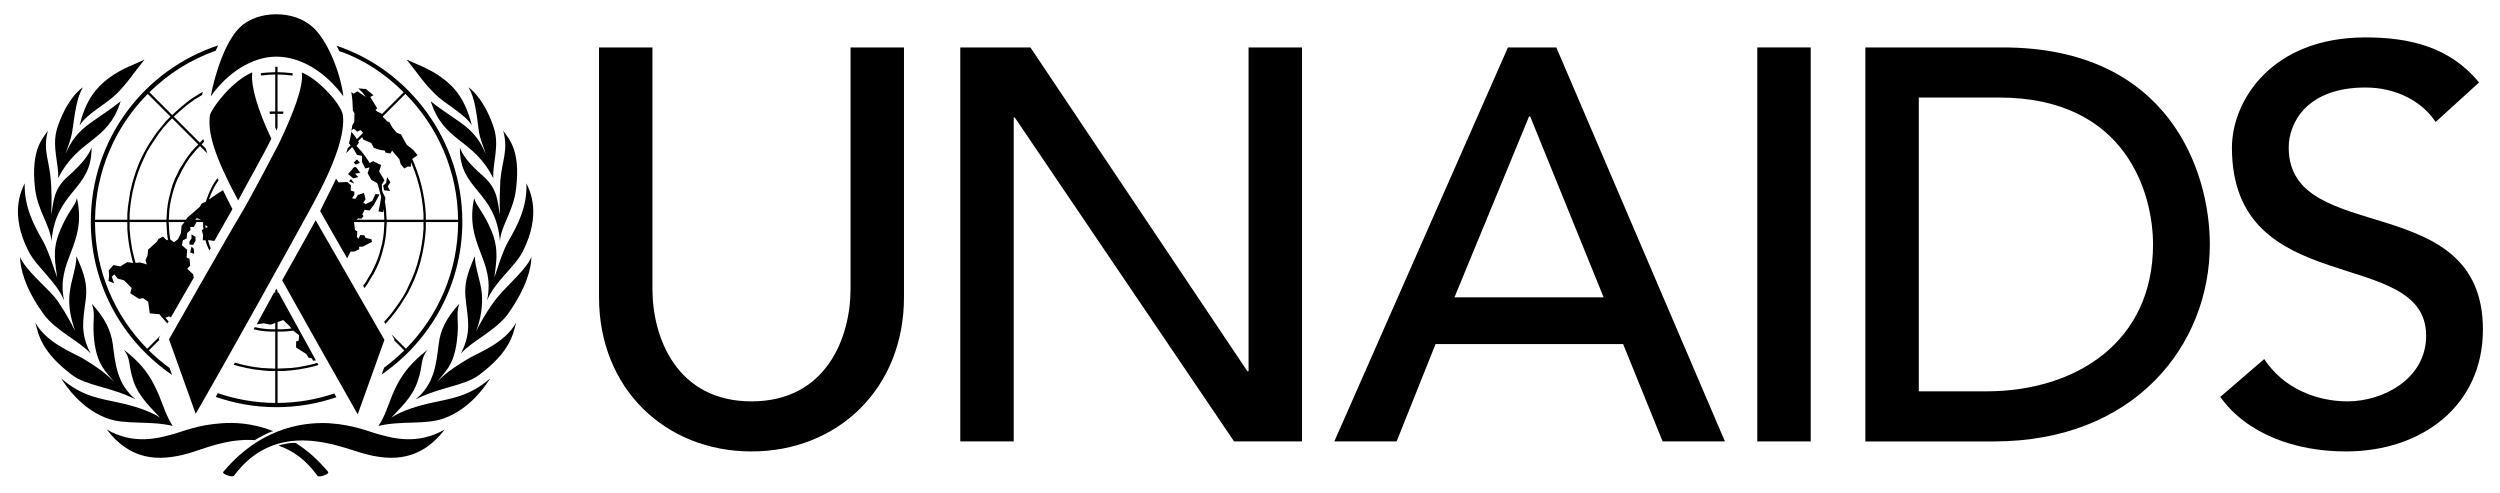 <?xml version="1.0" encoding="UTF-8" standalone="no"?>
<!DOCTYPE svg PUBLIC "-//W3C//DTD SVG 1.1//EN" "http://www.w3.org/Graphics/SVG/1.1/DTD/svg11.dtd">
<svg width="100%" height="100%" viewBox="0 0 689 136" version="1.1" xmlns="http://www.w3.org/2000/svg" xmlns:xlink="http://www.w3.org/1999/xlink" xml:space="preserve" xmlns:serif="http://www.serif.com/" style="fill-rule:evenodd;clip-rule:evenodd;stroke-linejoin:round;stroke-miterlimit:2;">
    <g>
        <path d="M179.812,13.073L179.812,79.64C179.812,93.132 186.562,110.617 207.113,110.617C227.66,110.617 234.41,93.133 234.41,79.64L234.41,13.073L249.137,13.073L249.137,81.936C249.137,107.084 230.883,124.416 207.114,124.416C183.341,124.416 165.091,107.084 165.091,81.936L165.091,13.073L179.812,13.073Z" style="fill-rule:nonzero;"/>
    </g>
    <path d="M264.656,13.073L283.98,13.073L343.789,102.327L344.102,102.327L344.102,13.073L358.828,13.073L358.828,121.655L340.109,121.655L279.688,32.401L279.379,32.401L279.379,121.655L264.656,121.655L264.656,13.073Z" style="fill-rule:nonzero;"/>
    <path d="M415.586,13.073L428.922,13.073L475.391,121.655L458.223,121.655L447.332,94.819L395.641,94.819L384.907,121.655L367.735,121.655L415.586,13.073ZM441.961,81.937L421.719,32.093L421.41,32.093L400.855,81.937L441.961,81.937Z" style="fill-rule:nonzero;"/>
    <rect x="484.309" y="13.073" width="14.723" height="108.582"/>
    <g>
        <path d="M514.094,13.073L551.973,13.073C597.828,13.073 609.028,47.276 609.028,67.366C609.028,95.124 588.321,121.659 549.524,121.659L514.094,121.659L514.094,13.073ZM528.82,107.854L547.367,107.854C572.222,107.854 593.375,94.206 593.375,67.366C593.375,53.561 586.172,26.878 550.898,26.878L528.82,26.878L528.82,107.854Z" style="fill-rule:nonzero;"/>
        <path d="M624.016,98.956C629.227,106.933 638.278,110.616 647.02,110.616C656.684,110.616 668.645,104.479 668.645,92.522C668.645,67.518 615.122,83.01 615.122,40.678C615.122,27.951 625.856,10.311 651.927,10.311C663.736,10.311 675.087,12.768 683.216,22.733L671.255,33.624C667.571,27.952 660.36,24.116 651.927,24.116C635.673,24.116 630.767,33.928 630.767,40.678C630.767,68.131 684.29,51.721 684.29,90.826C684.29,111.842 667.419,124.416 646.563,124.416C632.602,124.416 619.266,119.662 611.903,109.385L624.016,98.956Z" style="fill-rule:nonzero;"/>
        <path d="M39.828,16.417C36.457,20.608 35.269,22.71 32.078,25.901C29.344,28.639 23.863,31.374 21.949,34.565C23.594,27.538 26.605,24.069 29.976,21.522C33.625,18.788 37.73,17.515 39.828,16.417" style="fill-rule:nonzero;"/>
        <path d="M16.02,49.155C16.297,45.233 14.2,40.307 15.75,35.385C18.027,28.272 21.492,24.897 22.859,24.069C21.125,26.901 20.679,31.007 19.945,36.022C19.578,38.577 18.398,41.229 18.027,42.413C19.675,38.854 21.218,36.483 25.238,33.651C29.246,30.917 31.437,29.362 33.258,27.913C29.707,39.304 21.586,38.034 16.02,49.155" style="fill-rule:nonzero;"/>
        <path d="M14.199,66.487C13.832,62.112 10.363,58.1 9.64,51.803C8.449,41.131 11.828,38.119 13.195,36.022C11.738,41.592 13.652,44.233 14.019,49.885C14.199,51.803 14.289,56.088 14.109,59.194C14.839,55.725 14.562,52.171 18.847,48.514C23.042,44.78 24.507,42.506 25.238,40.674C25.328,52.53 15.387,52.351 14.199,66.487" style="fill-rule:nonzero;"/>
        <path d="M17.664,82.815C15.562,77.612 10.102,73.604 7.902,69.315C2.617,59.007 5.809,52.628 6.809,50.526C6.633,57.092 9.457,62.292 11.829,66.397C13.384,69.131 15.196,74.971 15.751,76.518C15.384,72.967 14.196,69.131 16.478,63.756C18.666,58.279 20.677,56.912 21.22,54.631C24.047,67.585 15.289,71.593 17.664,82.815" style="fill-rule:nonzero;"/>
        <path d="M24.961,97.405C21.586,93.757 15.383,91.202 12.008,86.55C6.723,79.257 5.535,73.695 5.535,70.777C6.723,74.058 12.562,78.984 14.926,81.722C16.571,83.636 18.946,87.742 20.762,91.296C19.485,87.917 18.758,84.093 19.215,80.628C19.578,77.249 21.125,73.515 21.039,70.593C23.32,75.609 24.051,78.351 23.684,82.089C23.043,87.647 21.859,91.476 24.961,97.405" style="fill-rule:nonzero;"/>
        <path d="M37.367,110.085C30.617,106.616 23.773,106.343 19.851,103.335C11.281,96.858 10.64,92.206 9.734,88.921C12.742,94.308 19.312,96.859 22.5,98.597C25.145,100.144 28.883,102.515 31.438,105.245C29.25,102.421 26.973,100.87 26.055,94.577C25.235,88.198 26.512,87.28 25.321,83.722C28.977,87.738 30.524,91.019 31.071,94.761C31.805,100.511 32.258,105.796 37.367,110.085" style="fill-rule:nonzero;"/>
        <path d="M47.582,117.382C41.105,115.827 34.355,117.202 29.25,115.191C22.406,112.546 18.305,106.617 16.844,104.25C22.684,109.445 28.156,109.898 32.438,110.902C36.821,111.812 41.379,113.277 44.118,115.101C41.927,112.64 38.458,109.71 36.821,105.16C35.266,100.512 36.176,99.14 34.173,96.406C38.458,99.777 40.556,102.422 42.29,105.703C44.844,110.542 45.117,113.456 47.582,117.382" style="fill-rule:nonzero;"/>
        <path d="M112.062,16.417C115.437,20.608 116.632,22.71 119.906,25.901C122.554,28.639 128.117,31.374 130.035,34.565C128.301,27.538 125.387,24.069 121.91,21.522C118.27,18.788 114.258,17.515 112.062,16.417" style="fill-rule:nonzero;"/>
        <path d="M135.961,49.155C135.684,45.233 137.695,40.307 136.152,35.385C133.867,28.272 130.39,24.897 129.121,24.069C130.855,26.901 131.309,31.007 131.945,36.022C132.312,38.577 133.597,41.229 133.867,42.413C132.312,38.854 130.758,36.483 126.75,33.651C122.742,30.917 120.457,29.362 118.723,27.913C122.281,39.304 130.391,38.034 135.961,49.155" style="fill-rule:nonzero;"/>
        <path d="M137.789,66.487C138.055,62.112 141.617,58.1 142.25,51.803C143.535,41.131 140.066,38.119 138.691,36.022C140.152,41.592 138.328,44.233 137.879,49.885C137.789,51.803 137.609,56.088 137.789,59.194C137.055,55.725 137.328,52.171 133.137,48.514C128.844,44.78 127.391,42.506 126.754,40.674C126.566,52.53 136.598,52.351 137.789,66.487" style="fill-rule:nonzero;"/>
        <path d="M134.23,82.815C136.32,77.612 141.89,73.604 144.074,69.315C149.277,59.006 146.086,52.627 145.082,50.526C145.355,57.092 142.527,62.292 140.152,66.397C138.515,69.131 136.785,74.971 136.242,76.518C136.597,72.967 137.695,69.131 135.508,63.756C133.227,58.279 131.305,56.912 130.672,54.631C127.941,67.585 136.688,71.593 134.23,82.815" style="fill-rule:nonzero;"/>
        <path d="M127.023,97.405C130.394,93.757 136.507,91.202 139.976,86.55C145.171,79.257 146.453,73.695 146.453,70.777C145.355,73.879 139.789,78.711 137.515,81.445C135.777,83.367 132.953,87.742 131.226,91.297C132.496,87.918 133.132,84.094 132.765,80.629C132.406,77.25 130.859,73.516 130.859,70.594C128.668,75.61 127.941,78.352 128.3,82.09C128.848,87.647 130.121,91.476 127.023,97.405" style="fill-rule:nonzero;"/>
        <path d="M114.527,110.085C121.277,106.616 128.113,106.343 132.043,103.335C140.703,96.858 141.34,92.206 142.254,88.921C139.242,94.308 132.68,96.859 129.492,98.597C126.844,100.144 123.008,102.515 120.453,105.245C122.641,102.421 124.922,100.87 125.836,94.577C126.75,88.198 125.469,87.28 126.57,83.722C122.922,87.738 121.363,91.019 120.918,94.761C120.188,100.511 119.73,105.796 114.527,110.085" style="fill-rule:nonzero;"/>
        <path d="M104.312,117.382C110.882,115.827 117.539,117.202 122.644,115.191C129.57,112.546 133.597,106.617 135.14,104.25C129.21,109.445 123.738,109.898 119.456,110.902C115.077,111.812 110.515,113.277 107.862,115.101C110.061,112.64 113.522,109.71 115.077,105.16C116.714,100.512 115.71,99.14 117.811,96.406C113.522,99.777 111.428,102.422 109.6,105.703C107.047,110.542 106.867,113.456 104.312,117.382" style="fill-rule:nonzero;"/>
    </g>
    <path d="M97.469,44.784L98.023,45.327L99.203,44.866L98.383,43.96L97.469,44.784Z" style="fill-rule:nonzero;"/>
    <path d="M97.562,46.058L95.918,47.976L97.375,49.163L98.75,48.796L97.836,47.874L99.297,47.604L98.109,46.058L97.562,46.058Z" style="fill-rule:nonzero;"/>
    <path d="M96.191,49.983L97.652,50.616L96.742,49.343L96.191,49.983Z" style="fill-rule:nonzero;"/>
    <path d="M106.414,50.437L105.59,51.171L105.867,52.448L107.512,52.628L106.867,51.343L107.594,50.249L106.684,48.792L106.414,50.437Z" style="fill-rule:nonzero;"/>
    <path d="M52.781,65.757L52.227,66.491L52.227,67.405L53.234,67.491L53.879,66.397L53.879,65.3L52.781,64.573L52.781,65.757Z" style="fill-rule:nonzero;"/>
    <path d="M52.418,69.589L53.516,69.952L53.414,68.597L52.781,67.952L52.418,69.589Z" style="fill-rule:nonzero;"/>
    <g>
        <path d="M66.75,6.96C62.234,10.616 59.176,20.593 58.07,26.581C62.656,20.061 69.484,15.612 76.144,15.612C83.152,15.612 89.894,20.089 94.628,26.534C93.902,20.3 90.184,10.495 85.586,6.96C83.301,5.202 80.18,3.933 76.145,3.933C72.105,3.933 68.891,5.226 66.75,6.96" style="fill-rule:nonzero;"/>
        <path d="M86.086,56.55C92.543,44.714 95.094,36.741 94.5,31.71C93.945,28.468 87.383,21.522 83.172,19.999C83.754,23.796 80.762,31.37 76.902,39.507C76.902,39.507 68.957,54.816 66.265,59.202C63.535,63.647 46.577,93.514 46.577,93.514L53.936,114.045C64.383,95.917 80.453,66.878 86.086,56.55" style="fill-rule:nonzero;"/>
        <path d="M46.719,101.413C44.703,99.936 42.797,98.323 41.024,96.573L43.887,93.71L43.739,93.308C43.739,93.308 43.911,92.999 44.227,92.468L40.571,96.116C31.704,87.116 26.208,74.788 26.184,61.202L35.086,61.202L35.086,63.206L35.266,65.296L35.536,67.312L35.907,69.316L36.364,71.324L36.684,72.488L35.086,72.234L33.164,73.422L31.25,73.059L29.977,74.524L30.067,76.071L29.883,77.438L31.438,78.075L30.805,76.243L31.528,75.61L32.442,76.798L34.172,77.247L36.274,79.352L35.907,80.805L38.274,82.36L39.462,82.18L40.837,83.18L41.282,86.371L43.946,86.601L44.485,87.281L45.755,88.742L46.134,89.148C46.247,88.96 46.357,88.765 46.478,88.562L46.212,88.281L45.61,87.597L46.579,87.195L47.118,87.445C48.833,84.465 51.056,80.605 53.411,76.519L53.235,75.609L51.598,74.062L52.414,73.238L52.226,71.324L51.41,70.96L51.598,68.858L50.133,67.585L50.403,66.21L51.411,65.761L51.599,64.21L52.509,63.386L52.415,62.566L53.415,62.566L54.149,61.203L55.907,61.203L55.973,61.289L55.973,62.113L56.071,63.117L56.075,63.152L55.606,63.386L55.973,64.753L55.875,66.21L56.637,66.21L56.883,67.128L57.25,68.034L57.707,69.022C57.84,68.803 57.965,68.616 58.09,68.389L57.797,67.764L57.52,66.854L57.329,66.209L57.708,66.209L59.083,66.408C60.962,63.142 62.599,60.17 64.063,57.611C63.079,55.693 62.235,54.084 61.454,52.408L59.981,53.353L57.606,54.982L57.797,54.353L58.16,53.451L58.523,52.627L58.976,51.709L59.441,50.893L59.933,50.131L60.238,49.693C60.136,49.466 60.031,49.314 59.933,49.088L59.441,49.795L58.886,50.615L58.433,51.439L57.984,52.349L57.617,53.173L57.25,54.083L56.883,55.087L56.742,55.567L55.605,56.087L55.062,56.997L54.238,57.731L52.871,58.915L51.598,60.013L51.258,60.56L46.516,60.56L46.578,59.556L46.664,58.005L46.852,56.544L47.122,55.087L47.489,53.626L47.856,52.259L48.313,50.892L48.856,49.521L49.501,48.248L50.134,46.967L50.861,45.694L51.599,44.506L52.415,43.322L53.329,42.224L54.239,41.13L55.11,40.263L57.153,42.294C56.981,41.81 56.825,41.353 56.673,40.899L55.568,39.809L56.228,39.079C56.146,38.825 56.123,38.579 56.06,38.333L55.787,38.579L55.092,39.337L47.908,32.157L49.041,31.098L50.502,29.821L51.963,28.637L53.6,27.449L55.248,26.449L55.705,26.183C55.76,25.898 55.818,25.613 55.877,25.32L54.881,25.898L53.236,26.902L51.599,28.09L50.044,29.363L48.583,30.64L47.454,31.702L41.181,25.425C46.349,20.343 52.47,16.441 59.443,13.972C59.662,13.472 59.896,12.988 60.142,12.507C39.697,19.222 25.025,38.433 25.025,61.101C25.025,78.628 33.916,94.121 47.431,103.335L46.719,101.413ZM56.613,61.987L57.25,62.565L56.672,62.85L56.613,62.112L56.613,61.987ZM54.238,60.104L55.429,60.561L53.906,60.561L53.879,60.467L54.238,60.104ZM45.941,66.21L44.937,65.21L43.66,65.851L43.203,66.675L40.836,68.765L40.648,70.41L40.101,71.691L40.468,72.871L38.554,72.328L37.359,72.453L37,71.136L36.543,69.226L36.18,67.218L35.907,65.21L35.723,63.116L35.723,61.202L45.852,61.202L45.942,62.651L46.032,64.21L46.212,65.671L46.29,66.109L45.941,66.21ZM50.859,61.202L50.043,62.202L49.859,64.296L49.039,65.944L47.945,66.764L46.929,65.998L46.851,65.576L46.663,64.115L46.577,62.564L46.491,61.201L50.859,61.201L50.859,61.202ZM54.652,39.812L53.781,40.679L52.781,41.773L51.867,42.957L51.047,44.145L50.32,45.333L49.5,46.61L48.855,47.973L48.218,49.25L47.667,50.617L47.218,52.078L46.484,55L46.211,56.457L46.031,58.008L45.941,59.559L45.879,60.563L35.723,60.563L35.723,59.008L35.907,56.91L36.18,54.906L36.543,52.898L37,50.983L37.547,49.069L38.188,47.155L38.915,45.331L39.735,43.507L40.559,41.773L41.563,40.128L42.657,38.491L43.751,36.846L44.939,35.295L46.212,33.834L47.446,32.604L54.652,39.812ZM35.266,56.909L35.086,59.007L35.086,60.562L26.195,60.562C26.34,47.046 31.859,34.808 40.715,25.874L46.992,32.147L45.754,33.377L44.484,34.928L43.203,36.483L42.105,38.12L41.007,39.765L40.007,41.499L39.101,43.226L38.273,45.058L37.546,46.968L36.91,48.89L36.363,50.804L35.906,52.8" style="fill-rule:nonzero;"/>
        <path d="M92.145,108.44C87.223,110.1 81.961,111.022 76.497,111.049L76.497,102.244L78.321,102.244L80.423,102.056L82.517,101.786L84.525,101.419L86.533,100.958L87.767,100.591C87.654,100.388 87.544,100.189 87.431,99.993L86.345,100.325L84.337,100.782L82.419,101.145L80.325,101.418L78.321,101.508L76.497,101.59L76.497,91.39L77.77,91.39L79.321,91.3L80.817,91.12L82.419,92.39L82.337,93.843L81.603,94.12L81.603,95.765L84.431,97.589L85.064,98.597L85.982,98.769L86.255,99.414L87.075,99.328C83.134,92.148 79.145,84.887 76.774,80.621L76.497,80.625L76.497,80.187C76.384,79.984 76.267,79.769 76.161,79.585C76.063,79.749 75.958,79.937 75.852,80.124L75.852,80.624L75.524,80.624C74.282,82.858 70.747,89.382 70.747,89.382L72.665,89.105L74.583,89.472L75.853,89.003L75.853,90.753L74.669,90.753L73.208,90.651L71.751,90.471L70.22,90.147C70.111,90.346 69.997,90.542 69.892,90.749L71.564,91.116L73.119,91.3L74.67,91.39L75.854,91.39L75.854,101.585L74.12,101.511L72.112,101.421L70.018,101.148L68.104,100.785L66.096,100.328L64.748,99.937C64.643,100.14 64.529,100.335 64.42,100.535L65.916,100.961L67.924,101.422L69.928,101.789L72.03,102.059L74.12,102.247L75.854,102.247L75.854,111.048C70.319,111.005 64.995,110.056 60.026,108.349C59.823,108.697 59.635,109.037 59.448,109.38C64.702,111.212 70.346,112.22 76.221,112.22C81.994,112.22 87.533,111.24 92.709,109.478C92.523,109.132 92.336,108.788 92.145,108.44M76.496,88.769L78.047,88.195L79.867,89.925L80.312,90.519L79.23,90.652L77.769,90.754L76.496,90.754L76.496,88.769Z" style="fill-rule:nonzero;"/>
        <path d="M92.738,12.601C92.984,12.984 93.293,13.589 93.504,14.085C100.359,16.421 106.129,20.386 111.266,25.425L105.211,31.48L105.141,31.281L103.993,30.765L103.856,30.648L103.473,30.304L103.95,29.827L102.036,26.718L102.942,26.265L100.852,24.531L98.75,24.351L99.938,25.535L100.852,26.719L98.481,25.172L97.454,25.836L96.806,25.359C96.868,25.648 97.064,26.98 97.111,27.586C97.166,28.27 97.22,29.512 97.252,30.445L97.69,31.242L97.635,33.605L97.088,34.539C96.932,35.891 96.635,37.797 96.174,39.519L96.471,39.859L96.639,40.062L95.842,40.847C95.717,41.273 95.557,41.734 95.408,42.187L97.053,40.554L97.385,40.949L98.385,42.683L99.717,42.949L99.752,42.988L99.752,44.601L100.67,46.425L101.842,46.148L101.846,46.168L101.311,47.699L102.307,49.527L103.967,50.484L104.135,50.89L104.186,51.054L105.045,54.261C105.045,54.261 104.955,54.816 104.865,55.452C104.767,56.182 104.31,58.276 104.31,58.276L105.591,58.464L105.728,57.632L105.775,58.011L105.869,59.554L105.924,60.558L98.264,60.558L98.659,60.199L99.573,60.285L100.21,59.555L99.847,59.102L100.48,57.821L101.855,58.012L103.043,56.453L104.59,53.633L103.5,53.449L102.582,55.359L100.758,56.277L100.121,55.82L100.758,54.906L100.305,53.172L98.66,53.719L97.93,54.817L97.02,54.633L97.653,53.719L97.653,52.805L96.653,52.535L96.743,51.07L95.747,50.164L93.372,50.254L93.169,50.039L93,49.796L92.625,49.234C91.43,51.863 89.84,54.789 88.23,58.164C90.324,61.82 92.898,66.398 95.675,71.184L96.648,69.313L97.648,69.313L99.023,68.68L98.929,68.039L100.031,67.949L102.492,66.672L102.398,65.942L100.753,65.575L100.39,64.848L99.292,64.758L98.749,65.856L98.382,65.208L98.48,63.755L97.835,63.384L97.558,61.2L105.945,61.2L105.867,62.571L105.773,64.118L105.589,65.575L105.316,67.032L104.953,68.489L104.586,69.864L104.133,71.231L103.586,72.602L102.941,73.969L102.304,75.246L101.574,76.434L100.851,77.707L100.081,78.738C100.206,78.961 100.335,79.172 100.46,79.39L100.569,79.257L101.393,78.069L102.123,76.796L102.939,75.515L103.584,74.242L104.225,72.875L104.764,71.508L105.221,70.047L105.588,68.68L105.955,67.223L106.228,65.668L106.408,64.211L106.498,62.656L106.592,61.199L116.713,61.199L116.713,63.113L116.529,65.207L116.256,67.223L115.897,69.223L115.432,71.141L114.889,73.145L114.252,74.977L113.525,76.797L112.693,78.617L111.888,80.351L110.88,82.085L109.778,83.722L108.68,85.277L107.504,86.828L106.227,88.281L105.868,88.664C105.989,88.867 106.098,89.059 106.212,89.25L106.677,88.746L107.958,87.281L109.235,85.64L110.34,84.089L111.422,82.359L112.43,80.722L113.34,78.89L114.16,77.07L114.887,75.246L115.528,73.332L116.075,71.328L116.528,69.312L116.895,67.308L117.168,65.304L117.352,63.202L117.352,61.198L126.262,61.198C126.239,74.788 120.742,87.116 111.867,96.116L107.918,92.171C108.422,93.034 108.711,93.526 108.711,93.526L108.621,93.776L111.418,96.577C109.688,98.276 107.84,99.862 105.879,101.304L105.184,103.21C118.598,93.987 127.418,78.558 127.418,61.101C127.422,38.499 112.672,19.257 92.738,12.601M96.836,36.3C96.836,36.3 97.109,35.386 97.559,35.57C98.024,35.754 98.383,36.3 98.383,36.3L99.383,35.843L100.074,36.616L98.347,38.35L97.925,37.659L96.836,36.3ZM116.716,60.558L106.559,60.558L106.5,59.554L106.41,58.011L106.23,56.452L106.062,55.565L106.23,54.538L105.449,52.991L105.301,52.374L105.223,50.89L105.957,49.702L104.496,47.241L105.043,45.507L102.852,44.413L101.883,44.94L101.395,44.139L100.571,42.959L99.661,41.768L98.657,40.67L98.239,40.256L98.93,39.303L98.688,38.905L99.821,37.772L100.118,38.487L102.306,39.405L103.04,40.768L104.767,41.319L106.044,41.499L106.232,42.046L107.603,42.319L108.056,41.499L110.06,43.87L110.423,45.233L111.427,46.424L112.435,45.873L113.251,45.963L113.251,44.729L113.528,45.327L114.255,47.151L114.892,49.069L115.435,50.979L115.9,52.893L116.259,54.905L116.532,56.905L116.716,59.007L116.716,60.558ZM117.355,60.558L117.355,59.007L117.171,56.905L116.898,54.815L116.531,52.803L116.078,50.803L115.531,48.885L114.89,46.971L114.163,45.053L113.604,43.811L115.073,42.776L113.889,41.319L112.061,39.858L110.514,37.03L109.307,36.581L109.237,36.479L108.077,35.069L107.315,33.651L106.764,33.479L106.678,33.381L105.475,32.17L105.463,32.131L111.725,25.873C120.588,34.803 126.108,47.045 126.252,60.557L117.355,60.557L117.355,60.558Z" style="fill-rule:nonzero;"/>
        <path d="M76.156,18.397C76.054,18.397 75.965,18.409 75.867,18.413L75.855,19.893L74.121,19.967L72.281,20.104L71.89,20.166C71.89,20.361 71.902,20.596 71.906,20.826L72.113,20.795L74.121,20.607L75.855,20.537L75.855,30.728L74.667,30.728L74.229,30.787C74.295,30.982 74.366,31.197 74.44,31.404L74.667,31.373L75.855,31.373L75.855,35.1C75.968,35.389 76.066,35.67 76.195,35.975C76.293,35.705 76.39,35.452 76.492,35.194L76.492,31.374L77.769,31.374L77.98,31.397C78.054,31.194 78.117,30.987 78.191,30.788L77.769,30.729L76.492,30.729L76.492,20.53L78.316,20.608L80.32,20.796L80.636,20.835C80.648,20.597 80.656,20.374 80.648,20.171L80.414,20.155L78.316,19.967L76.492,19.893L76.504,18.413C76.391,18.413 76.273,18.397 76.156,18.397" style="fill-rule:nonzero;"/>
        <path d="M98.586,114.194L105.949,93.663C105.949,93.663 94.039,72.999 87,60.71C84.688,64.94 81.66,70.249 77.766,77.241C83.047,86.733 89.312,97.854 98.586,114.194" style="fill-rule:nonzero;"/>
        <path d="M69.531,19.944C64.336,22.085 58.797,29.053 57.875,31.655C57.113,36.632 59.273,43.417 65.637,55.253C67.235,52.124 72.903,42.187 74.782,38.226C70.918,30.069 69.055,23.538 69.531,19.944" style="fill-rule:nonzero;"/>
        <path d="M61.531,130.054C61.082,130.699 64.086,131.605 64.453,131.156C76.133,115.281 93.547,123.129 99.754,124.863C108.508,127.418 116.168,126.691 122.555,118.386C115.078,122.671 108.332,120.757 104.582,119.757C101.758,119.015 97.652,117.109 90.812,116.648C85.707,116.378 72.758,116.647 61.531,130.054" style="fill-rule:nonzero;"/>
        <path d="M90.445,130.058L90.445,130.336C90.172,130.879 87.804,131.606 87.527,131.156C84.156,126.597 80.777,124.226 76.859,122.851C76.769,122.578 81.511,121.663 81.691,122.218C84.797,124.226 87.352,126.417 90.445,130.058M70.289,121.304C62.539,120.749 55.789,123.855 52.23,124.863C43.386,127.422 35.816,126.695 29.433,118.386C36.82,122.671 43.656,120.749 47.304,119.757C50.226,119.015 54.234,117.105 61.163,116.648C63.995,116.46 69.198,116.378 75.308,118.843C74.305,118.929 70.203,121.214 70.289,121.304" style="fill-rule:nonzero;"/>
    </g>
</svg>
